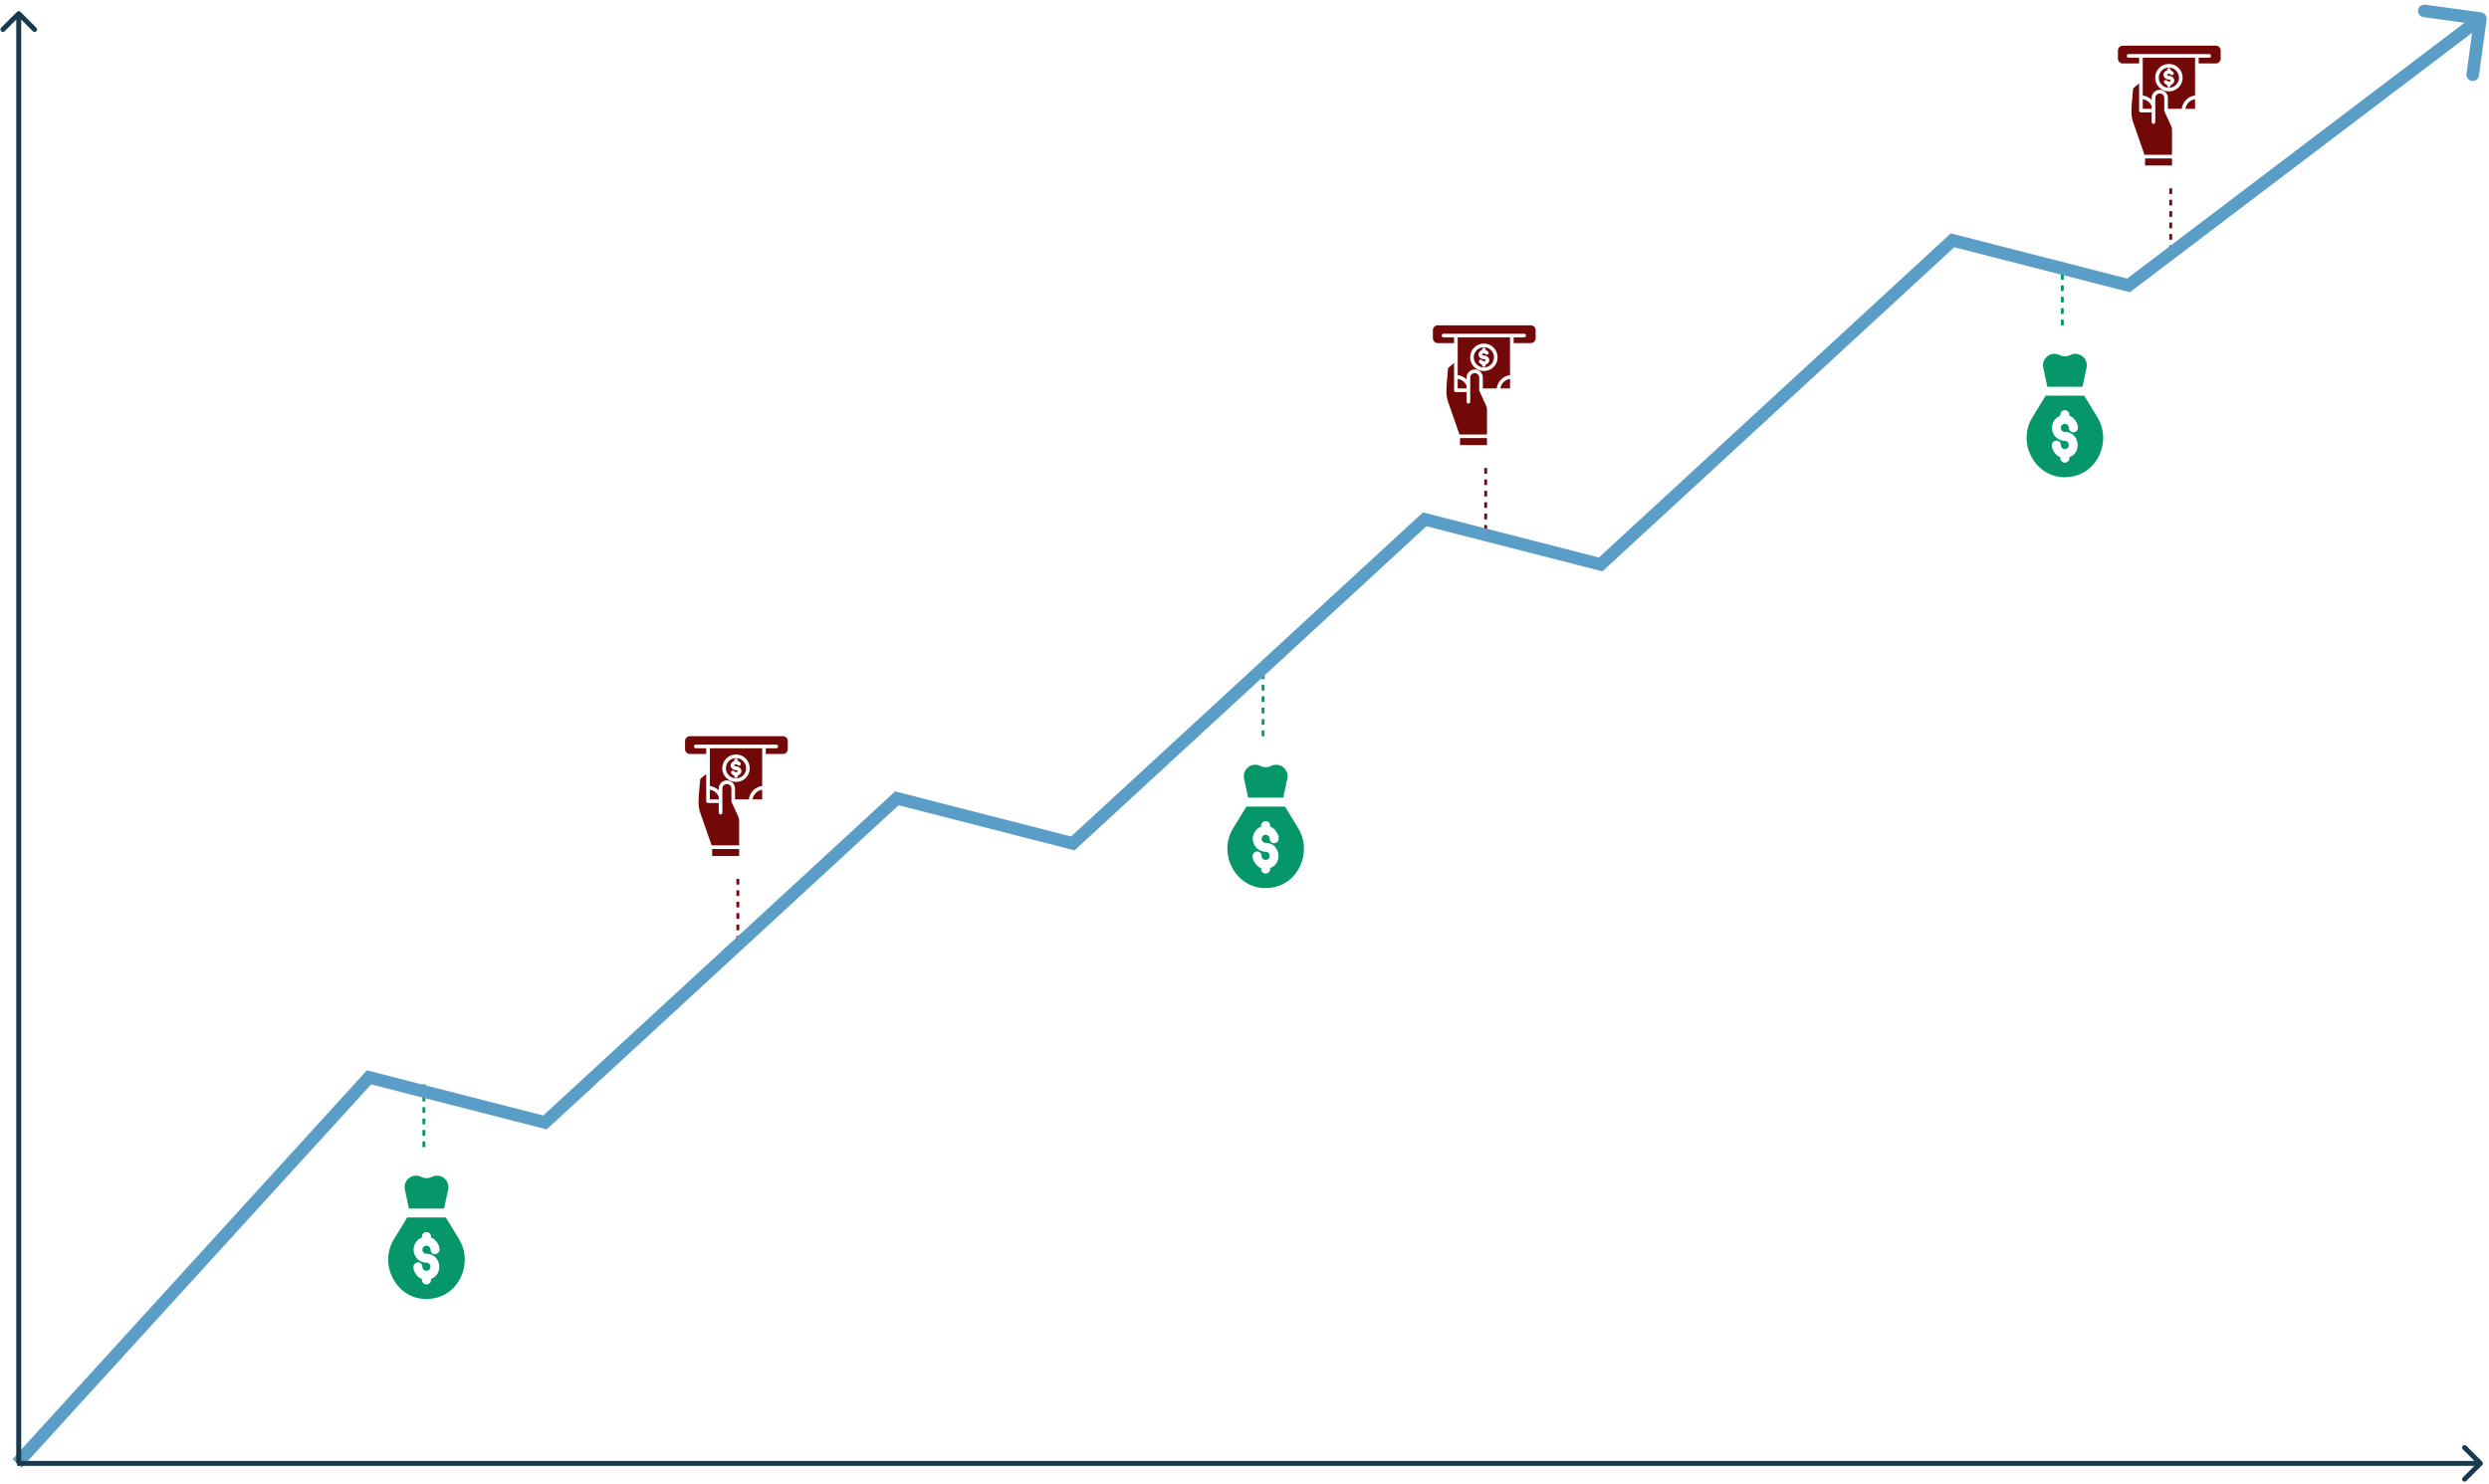 <svg width="436" height="260" viewBox="0 0 436 260" fill="none" xmlns="http://www.w3.org/2000/svg">
<path d="M80.384 217.081C80.102 216.612 78.821 214.534 78.094 213.331H71.337C70.602 214.526 69.329 216.612 69.04 217.081C66.079 221.823 69.829 228.229 75.4 227.573C80.384 227.128 82.993 221.354 80.384 217.081H80.384ZM74.727 219.69C77.231 219.668 77.802 223.297 75.485 224.112C75.534 224.349 75.473 224.595 75.319 224.781C75.166 224.968 74.935 225.075 74.694 225.072C74.453 225.07 74.225 224.958 74.075 224.769C73.926 224.579 73.869 224.332 73.923 224.097C72.819 223.868 71.561 221.412 73.212 221.191C73.419 221.19 73.618 221.272 73.764 221.419C73.912 221.566 73.994 221.765 73.993 221.972C73.991 222.159 74.064 222.34 74.197 222.473C74.329 222.607 74.509 222.681 74.696 222.681C74.884 222.681 75.063 222.607 75.195 222.473C75.328 222.34 75.401 222.159 75.399 221.972C75.41 221.778 75.338 221.589 75.201 221.451C75.063 221.315 74.874 221.242 74.681 221.253C73.588 221.231 72.665 220.436 72.479 219.359C72.295 218.281 72.9 217.225 73.923 216.839C73.874 216.603 73.935 216.357 74.089 216.17C74.242 215.983 74.472 215.876 74.714 215.879C74.955 215.881 75.182 215.993 75.333 216.183C75.482 216.372 75.539 216.619 75.485 216.855C76.589 217.083 77.846 219.539 76.196 219.761C75.989 219.762 75.79 219.68 75.642 219.533C75.496 219.386 75.414 219.187 75.415 218.98C75.415 218.69 75.239 218.429 74.971 218.32C74.702 218.212 74.394 218.277 74.192 218.485C73.991 218.693 73.936 219.003 74.053 219.269C74.172 219.533 74.437 219.7 74.727 219.691L74.727 219.69ZM78.501 208.448L77.79 211.768H71.634L70.923 208.448C70.755 207.697 71.031 206.917 71.633 206.438C72.234 205.96 73.058 205.866 73.751 206.198C74.369 206.523 75.109 206.514 75.72 206.175C76.414 205.865 77.223 205.972 77.812 206.454C78.4 206.934 78.667 207.707 78.501 208.448H78.501Z" fill="#059669"/>
<path d="M227.384 145.081C227.102 144.612 225.821 142.534 225.095 141.331H218.337C217.602 142.526 216.329 144.612 216.04 145.081C213.079 149.823 216.829 156.229 222.4 155.573C227.384 155.128 229.993 149.354 227.384 145.081H227.384ZM221.727 147.69C224.231 147.668 224.802 151.297 222.485 152.112C222.534 152.349 222.473 152.595 222.319 152.781C222.166 152.968 221.935 153.075 221.694 153.072C221.453 153.07 221.225 152.958 221.075 152.769C220.926 152.579 220.869 152.332 220.923 152.097C219.819 151.868 218.561 149.412 220.212 149.191C220.419 149.19 220.618 149.272 220.765 149.419C220.912 149.566 220.994 149.765 220.993 149.972C220.991 150.159 221.064 150.34 221.197 150.473C221.329 150.607 221.509 150.681 221.696 150.681C221.884 150.681 222.063 150.607 222.195 150.473C222.328 150.34 222.401 150.159 222.399 149.972C222.41 149.778 222.338 149.589 222.201 149.451C222.063 149.315 221.874 149.242 221.681 149.253C220.588 149.231 219.665 148.436 219.479 147.359C219.295 146.281 219.9 145.225 220.923 144.839C220.874 144.603 220.935 144.357 221.089 144.17C221.242 143.983 221.472 143.876 221.714 143.879C221.955 143.881 222.182 143.993 222.333 144.183C222.482 144.372 222.539 144.619 222.485 144.855C223.589 145.083 224.846 147.539 223.196 147.761C222.989 147.762 222.79 147.68 222.642 147.533C222.496 147.386 222.414 147.187 222.415 146.98C222.415 146.69 222.239 146.429 221.971 146.32C221.702 146.212 221.394 146.277 221.192 146.485C220.991 146.693 220.936 147.003 221.054 147.269C221.172 147.533 221.437 147.7 221.727 147.691L221.727 147.69ZM225.501 136.448L224.79 139.768H218.634L217.923 136.448C217.755 135.697 218.031 134.917 218.633 134.438C219.234 133.96 220.058 133.866 220.751 134.198C221.369 134.523 222.109 134.514 222.72 134.175C223.414 133.865 224.223 133.972 224.812 134.454C225.399 134.934 225.667 135.707 225.501 136.448H225.501Z" fill="#059669"/>
<path d="M367.384 73.081C367.102 72.612 365.821 70.534 365.095 69.331H358.337C357.602 70.526 356.329 72.612 356.04 73.081C353.079 77.823 356.829 84.229 362.4 83.573C367.384 83.128 369.993 77.354 367.384 73.081H367.384ZM361.727 75.69C364.231 75.668 364.802 79.297 362.485 80.112C362.534 80.349 362.473 80.595 362.319 80.781C362.166 80.968 361.935 81.075 361.694 81.072C361.453 81.07 361.225 80.958 361.075 80.769C360.926 80.579 360.869 80.332 360.923 80.097C359.819 79.868 358.561 77.412 360.212 77.191C360.419 77.19 360.618 77.272 360.765 77.419C360.912 77.566 360.994 77.765 360.993 77.972C360.991 78.159 361.064 78.34 361.197 78.473C361.329 78.607 361.509 78.681 361.696 78.681C361.884 78.681 362.063 78.607 362.195 78.473C362.328 78.34 362.401 78.159 362.399 77.972C362.41 77.778 362.338 77.589 362.201 77.451C362.063 77.315 361.874 77.242 361.681 77.253C360.588 77.231 359.665 76.436 359.479 75.359C359.295 74.281 359.9 73.225 360.923 72.839C360.874 72.603 360.935 72.356 361.089 72.17C361.242 71.984 361.472 71.876 361.714 71.879C361.955 71.881 362.182 71.993 362.333 72.183C362.482 72.372 362.539 72.619 362.485 72.855C363.589 73.083 364.846 75.539 363.196 75.761C362.989 75.762 362.79 75.68 362.642 75.533C362.496 75.386 362.414 75.187 362.415 74.98C362.415 74.689 362.239 74.429 361.971 74.32C361.702 74.212 361.394 74.277 361.192 74.485C360.991 74.693 360.936 75.003 361.054 75.269C361.172 75.533 361.437 75.7 361.727 75.691L361.727 75.69ZM365.501 64.448L364.79 67.768H358.634L357.923 64.448C357.755 63.697 358.031 62.917 358.633 62.438C359.234 61.96 360.058 61.866 360.751 62.198C361.369 62.523 362.109 62.514 362.72 62.175C363.414 61.865 364.223 61.972 364.812 62.454C365.399 62.934 365.667 63.707 365.501 64.448H365.501Z" fill="#059669"/>
<line x1="74.25" y1="190" x2="74.25" y2="202" stroke="#059669" stroke-width="0.5" stroke-dasharray="1 1"/>
<line x1="221.25" y1="118" x2="221.25" y2="130" stroke="#059669" stroke-width="0.5" stroke-dasharray="1 1"/>
<line x1="260.25" y1="82" x2="260.25" y2="94" stroke="#720808" stroke-width="0.5" stroke-dasharray="1 1"/>
<line x1="129.25" y1="154" x2="129.25" y2="166" stroke="#720808" stroke-width="0.5" stroke-dasharray="1 1"/>
<line x1="380.25" y1="33" x2="380.25" y2="45" stroke="#720808" stroke-width="0.5" stroke-dasharray="1 1"/>
<line x1="361.25" y1="46" x2="361.25" y2="58" stroke="#059669" stroke-width="0.5" stroke-dasharray="1 1"/>
<path d="M64.642 188.775L64.916 187.708L64.274 187.543L63.828 188.033L64.642 188.775ZM95.463 196.678L95.19 197.746L95.77 197.894L96.21 197.489L95.463 196.678ZM157.106 139.885L157.379 138.818L156.799 138.669L156.359 139.075L157.106 139.885ZM187.927 147.788L187.653 148.856L188.233 149.005L188.673 148.599L187.927 147.788ZM249.569 90.996L249.843 89.928L249.262 89.779L248.822 90.185L249.569 90.996ZM280.39 98.898L280.116 99.966L280.696 100.115L281.137 99.709L280.39 98.898ZM342.032 42.106L342.306 41.038L341.726 40.889L341.285 41.295L342.032 42.106ZM372.853 50.008L372.579 51.076L373.095 51.208L373.519 50.887L372.853 50.008ZM435.587 3.412C435.67 2.809 435.249 2.253 434.646 2.17L424.818 0.819C424.215 0.736 423.659 1.158 423.576 1.761C423.493 2.364 423.915 2.92 424.518 3.003L433.253 4.204L432.053 12.939C431.97 13.542 432.392 14.098 432.995 14.181C433.598 14.264 434.154 13.842 434.237 13.239L435.587 3.412ZM3.815 257.16L65.457 189.518L63.828 188.033L2.185 255.675L3.815 257.16ZM64.368 189.843L95.19 197.746L95.737 195.61L64.916 187.708L64.368 189.843ZM96.21 197.489L157.852 140.696L156.359 139.075L94.716 195.867L96.21 197.489ZM156.832 140.953L187.653 148.856L188.2 146.72L157.379 138.818L156.832 140.953ZM188.673 148.599L250.316 91.806L248.822 90.185L187.18 146.977L188.673 148.599ZM249.295 92.063L280.116 99.966L280.664 97.831L249.843 89.928L249.295 92.063ZM281.137 99.709L342.779 42.916L341.285 41.295L279.643 98.088L281.137 99.709ZM341.758 43.173L372.579 51.076L373.127 48.941L342.306 41.038L341.758 43.173ZM373.519 50.887L435.161 4.14L433.829 2.383L372.187 49.13L373.519 50.887Z" fill="#5A9EC8"/>
<path d="M3.589 2.083C3.419 1.913 3.144 1.913 2.974 2.083L0.206 4.851C0.036 5.021 0.036 5.296 0.206 5.466C0.375 5.636 0.651 5.636 0.821 5.466L3.281 3.006L5.742 5.466C5.912 5.636 6.187 5.636 6.357 5.466C6.527 5.296 6.527 5.021 6.357 4.851L3.589 2.083ZM2.846 2.391L2.846 256.416L3.716 256.416L3.716 2.391L2.846 2.391Z" fill="#19394D"/>
<path d="M434.8 256.724C434.97 256.554 434.97 256.278 434.8 256.108L432.032 253.34C431.862 253.17 431.586 253.17 431.416 253.34C431.247 253.51 431.247 253.786 431.416 253.955L433.877 256.416L431.416 258.877C431.247 259.046 431.247 259.322 431.416 259.492C431.586 259.662 431.862 259.662 432.032 259.492L434.8 256.724ZM434.492 255.981L2.997 255.981V256.851L434.492 256.851V255.981Z" fill="#19394D"/>
<path fill-rule="evenodd" clip-rule="evenodd" d="M260.477 76.762H255.751V77.997H260.476L260.477 76.762ZM252.871 59.113C252.695 59.113 252.552 58.971 252.552 58.795C252.552 58.62 252.695 58.477 252.871 58.477H266.988C267.164 58.477 267.305 58.62 267.305 58.795C267.305 58.971 267.163 59.113 266.988 59.113H265.148V60.118H268.153C268.386 60.118 268.598 60.023 268.751 59.869C268.905 59.716 269 59.503 269 59.271V57.849C269 57.616 268.905 57.404 268.751 57.251C268.598 57.098 268.385 57.002 268.153 57.002H251.848C251.615 57.002 251.403 57.097 251.25 57.251C251.095 57.404 251 57.616 251 57.849V59.271C251 59.504 251.095 59.716 251.249 59.869C251.403 60.023 251.615 60.118 251.847 60.118H254.71V59.113H252.871ZM260.247 63.986C260.247 64.162 260.104 64.304 259.928 64.304C259.753 64.304 259.611 64.161 259.611 63.986V63.88C259.561 63.865 259.513 63.846 259.467 63.825C259.319 63.754 259.193 63.648 259.108 63.52C259.011 63.375 259.049 63.178 259.194 63.08C259.34 62.983 259.536 63.021 259.634 63.166C259.656 63.199 259.693 63.228 259.74 63.251C259.794 63.276 259.858 63.291 259.928 63.291C260.031 63.291 260.118 63.262 260.179 63.215C260.218 63.184 260.242 63.146 260.242 63.111C260.242 63.074 260.218 63.037 260.179 63.006C260.119 62.959 260.031 62.93 259.928 62.93C259.682 62.93 259.454 62.848 259.286 62.714C259.096 62.565 258.98 62.352 258.98 62.113C258.98 61.873 259.097 61.662 259.286 61.512C259.379 61.439 259.489 61.381 259.611 61.343V61.235C259.611 61.059 259.753 60.917 259.928 60.917C260.104 60.917 260.247 61.06 260.247 61.235V61.342C260.284 61.353 260.32 61.366 260.355 61.381C260.494 61.44 260.613 61.53 260.704 61.639C260.815 61.774 260.795 61.974 260.66 62.085C260.525 62.196 260.325 62.177 260.214 62.041C260.189 62.012 260.151 61.984 260.104 61.964C260.054 61.943 259.994 61.93 259.928 61.93C259.826 61.93 259.739 61.96 259.678 62.006C259.639 62.037 259.615 62.075 259.615 62.111C259.615 62.147 259.639 62.184 259.678 62.215C259.738 62.262 259.826 62.291 259.928 62.291C260.175 62.291 260.403 62.373 260.571 62.507C260.76 62.656 260.877 62.869 260.877 63.108C260.877 63.348 260.76 63.559 260.571 63.709C260.478 63.782 260.368 63.84 260.246 63.877L260.247 63.986ZM261.181 61.358C260.861 61.038 260.418 60.839 259.929 60.839C259.44 60.839 258.998 61.038 258.677 61.358C258.357 61.678 258.159 62.121 258.159 62.61C258.159 63.099 258.357 63.542 258.677 63.862C258.998 64.182 259.44 64.381 259.929 64.381C260.418 64.381 260.861 64.182 261.181 63.862C261.501 63.542 261.7 63.098 261.7 62.61C261.7 62.121 261.501 61.678 261.181 61.358ZM259.929 60.203C259.264 60.203 258.662 60.473 258.227 60.908C257.791 61.344 257.522 61.946 257.522 62.611C257.522 63.276 257.791 63.878 258.227 64.314C258.662 64.749 259.264 65.019 259.929 65.019C260.594 65.019 261.196 64.749 261.632 64.314C262.068 63.878 262.337 63.276 262.337 62.611C262.337 61.946 262.068 61.344 261.632 60.908C261.195 60.473 260.593 60.203 259.929 60.203ZM264.511 66.374C264.077 66.442 263.688 66.648 263.391 66.944C263.095 67.241 262.889 67.63 262.82 68.064H264.511V66.374ZM255.347 65.733V59.114H264.511V65.733C263.901 65.805 263.354 66.084 262.942 66.496C262.529 66.909 262.25 67.455 262.179 68.065H259.754V66.163C259.754 65.771 259.594 65.415 259.336 65.157C259.078 64.899 258.722 64.739 258.33 64.739C257.938 64.739 257.582 64.899 257.324 65.157C257.066 65.415 256.906 65.771 256.906 66.163V66.487C256.78 66.363 256.642 66.251 256.493 66.153C256.156 65.93 255.766 65.782 255.347 65.733ZM256.907 67.597C256.903 67.591 256.9 67.584 256.897 67.577C256.738 67.209 256.475 66.898 256.145 66.681C255.91 66.526 255.639 66.419 255.347 66.374V68.065H256.906V67.597L256.907 67.597ZM256.907 68.701H255.029C254.853 68.701 254.711 68.558 254.711 68.383V66.031L254.711 63.619L253.765 64.39C253.728 64.419 253.702 64.454 253.683 64.494C253.663 64.538 253.652 64.593 253.648 64.655C253.617 65.136 253.569 65.639 253.52 66.137C253.371 67.666 253.227 69.156 253.63 70.313L255.657 76.127H260.476L260.477 71.796C260.477 71.661 260.465 71.537 260.439 71.418C260.412 71.299 260.372 71.182 260.317 71.062L259.19 68.615C259.178 68.589 259.168 68.564 259.159 68.538C259.134 68.492 259.119 68.439 259.119 68.383C259.119 68.371 259.12 68.359 259.121 68.348C259.119 68.329 259.119 68.311 259.119 68.293V66.163C259.119 65.947 259.03 65.749 258.887 65.607C258.745 65.464 258.547 65.375 258.331 65.375C258.115 65.375 257.918 65.463 257.774 65.607C257.632 65.749 257.543 65.947 257.543 66.163V70.395C257.543 70.571 257.4 70.713 257.224 70.713C257.048 70.713 256.907 70.571 256.907 70.395L256.907 68.701Z" fill="#720808"/>
<path fill-rule="evenodd" clip-rule="evenodd" d="M129.477 148.762H124.751V149.997H129.476L129.477 148.762ZM121.871 131.113C121.695 131.113 121.552 130.97 121.552 130.795C121.552 130.62 121.695 130.477 121.871 130.477H135.988C136.164 130.477 136.305 130.62 136.305 130.795C136.305 130.971 136.163 131.113 135.988 131.113H134.148V132.118H137.153C137.386 132.118 137.598 132.023 137.751 131.869C137.905 131.716 138 131.503 138 131.271V129.849C138 129.616 137.905 129.404 137.751 129.251C137.598 129.098 137.385 129.002 137.153 129.002H120.848C120.615 129.002 120.403 129.097 120.25 129.251C120.095 129.404 120 129.616 120 129.849V131.271C120 131.504 120.095 131.716 120.249 131.869C120.403 132.023 120.615 132.118 120.847 132.118H123.71V131.113H121.871ZM129.247 135.986C129.247 136.162 129.104 136.304 128.928 136.304C128.753 136.304 128.611 136.161 128.611 135.986V135.88C128.561 135.866 128.513 135.846 128.467 135.825C128.319 135.754 128.193 135.649 128.108 135.52C128.011 135.375 128.049 135.178 128.194 135.08C128.34 134.983 128.536 135.021 128.634 135.166C128.656 135.199 128.693 135.228 128.74 135.25C128.794 135.276 128.858 135.291 128.928 135.291C129.031 135.291 129.118 135.262 129.179 135.215C129.218 135.184 129.242 135.146 129.242 135.11C129.242 135.074 129.218 135.037 129.179 135.006C129.119 134.959 129.031 134.93 128.928 134.93C128.682 134.93 128.454 134.848 128.286 134.714C128.096 134.565 127.98 134.352 127.98 134.113C127.98 133.873 128.097 133.662 128.286 133.512C128.379 133.439 128.489 133.381 128.611 133.343V133.235C128.611 133.059 128.753 132.917 128.928 132.917C129.104 132.917 129.247 133.06 129.247 133.235V133.341C129.284 133.353 129.32 133.366 129.355 133.381C129.494 133.44 129.613 133.53 129.704 133.639C129.815 133.774 129.795 133.974 129.66 134.085C129.525 134.196 129.325 134.177 129.214 134.041C129.189 134.012 129.151 133.985 129.104 133.964C129.054 133.943 128.994 133.93 128.928 133.93C128.826 133.93 128.739 133.96 128.678 134.006C128.639 134.037 128.615 134.075 128.615 134.11C128.615 134.147 128.639 134.184 128.678 134.215C128.738 134.262 128.826 134.291 128.928 134.291C129.175 134.291 129.403 134.373 129.571 134.507C129.76 134.656 129.877 134.869 129.877 135.108C129.877 135.348 129.76 135.559 129.571 135.709C129.478 135.782 129.368 135.84 129.246 135.877L129.247 135.986ZM130.181 133.358C129.861 133.038 129.418 132.839 128.929 132.839C128.44 132.839 127.998 133.038 127.677 133.358C127.357 133.678 127.159 134.121 127.159 134.61C127.159 135.099 127.357 135.542 127.677 135.862C127.998 136.182 128.44 136.381 128.929 136.381C129.418 136.381 129.861 136.182 130.181 135.862C130.501 135.542 130.7 135.098 130.7 134.61C130.7 134.121 130.501 133.678 130.181 133.358ZM128.929 132.203C128.264 132.203 127.662 132.473 127.227 132.908C126.791 133.344 126.522 133.946 126.522 134.611C126.522 135.276 126.791 135.878 127.227 136.314C127.662 136.749 128.264 137.019 128.929 137.019C129.594 137.019 130.196 136.749 130.632 136.314C131.068 135.878 131.337 135.276 131.337 134.611C131.337 133.946 131.068 133.344 130.632 132.908C130.195 132.473 129.593 132.203 128.929 132.203ZM133.511 138.374C133.077 138.442 132.688 138.648 132.391 138.944C132.095 139.241 131.889 139.63 131.82 140.064H133.511V138.374ZM124.347 137.733V131.114H133.511V137.733C132.901 137.805 132.354 138.083 131.942 138.496C131.529 138.909 131.25 139.455 131.179 140.065H128.754V138.163C128.754 137.771 128.594 137.415 128.336 137.157C128.078 136.899 127.722 136.739 127.33 136.739C126.938 136.739 126.582 136.899 126.324 137.157C126.066 137.415 125.906 137.771 125.906 138.163V138.487C125.78 138.363 125.642 138.251 125.493 138.153C125.156 137.93 124.766 137.783 124.347 137.733ZM125.907 139.597C125.903 139.591 125.9 139.584 125.897 139.577C125.738 139.209 125.475 138.898 125.145 138.681C124.91 138.526 124.639 138.419 124.347 138.374V140.065H125.906V139.597L125.907 139.597ZM125.907 140.701H124.029C123.853 140.701 123.711 140.559 123.711 140.383V138.031L123.711 135.619L122.765 136.39C122.728 136.419 122.702 136.454 122.683 136.494C122.663 136.538 122.652 136.593 122.648 136.655C122.617 137.136 122.569 137.639 122.52 138.137C122.371 139.666 122.227 141.156 122.63 142.313L124.657 148.127H129.476L129.477 143.796C129.477 143.661 129.465 143.538 129.439 143.419C129.412 143.299 129.372 143.182 129.317 143.062L128.19 140.614C128.178 140.589 128.168 140.564 128.159 140.538C128.134 140.492 128.119 140.439 128.119 140.383C128.119 140.371 128.12 140.359 128.121 140.348C128.119 140.329 128.119 140.311 128.119 140.292V138.163C128.119 137.947 128.03 137.749 127.887 137.607C127.745 137.464 127.547 137.375 127.331 137.375C127.115 137.375 126.918 137.463 126.774 137.607C126.632 137.749 126.543 137.947 126.543 138.163V142.395C126.543 142.571 126.4 142.713 126.224 142.713C126.048 142.713 125.907 142.571 125.907 142.395L125.907 140.701Z" fill="#720808"/>
<path fill-rule="evenodd" clip-rule="evenodd" d="M380.477 27.762H375.751V28.997H380.476L380.477 27.762ZM372.871 10.113C372.695 10.113 372.552 9.97 372.552 9.795C372.552 9.62 372.695 9.477 372.871 9.477H386.988C387.164 9.477 387.305 9.62 387.305 9.795C387.305 9.971 387.163 10.113 386.988 10.113H385.148V11.118H388.153C388.386 11.118 388.598 11.023 388.751 10.869C388.905 10.716 389 10.503 389 10.271V8.849C389 8.616 388.905 8.404 388.751 8.251C388.598 8.098 388.385 8.002 388.153 8.002H371.848C371.615 8.002 371.403 8.097 371.25 8.251C371.095 8.404 371 8.616 371 8.849V10.271C371 10.504 371.095 10.716 371.249 10.869C371.403 11.023 371.615 11.118 371.847 11.118H374.71V10.113H372.871ZM380.247 14.986C380.247 15.162 380.104 15.304 379.928 15.304C379.753 15.304 379.611 15.161 379.611 14.986V14.88C379.561 14.866 379.513 14.846 379.467 14.825C379.319 14.754 379.193 14.649 379.108 14.52C379.011 14.375 379.049 14.178 379.194 14.08C379.34 13.983 379.536 14.021 379.634 14.166C379.656 14.199 379.693 14.228 379.74 14.251C379.794 14.276 379.858 14.291 379.928 14.291C380.031 14.291 380.118 14.262 380.179 14.215C380.218 14.184 380.242 14.146 380.242 14.111C380.242 14.074 380.218 14.037 380.179 14.006C380.119 13.959 380.031 13.93 379.928 13.93C379.682 13.93 379.454 13.848 379.286 13.714C379.096 13.565 378.98 13.352 378.98 13.113C378.98 12.873 379.097 12.662 379.286 12.512C379.379 12.439 379.489 12.381 379.611 12.343V12.235C379.611 12.059 379.753 11.917 379.928 11.917C380.104 11.917 380.247 12.06 380.247 12.235V12.341C380.284 12.353 380.32 12.366 380.355 12.381C380.494 12.44 380.613 12.53 380.704 12.639C380.815 12.774 380.795 12.974 380.66 13.085C380.525 13.196 380.325 13.177 380.214 13.041C380.189 13.012 380.151 12.985 380.104 12.964C380.054 12.943 379.994 12.93 379.928 12.93C379.826 12.93 379.739 12.96 379.678 13.006C379.639 13.037 379.615 13.075 379.615 13.111C379.615 13.147 379.639 13.184 379.678 13.215C379.738 13.262 379.826 13.291 379.928 13.291C380.175 13.291 380.403 13.373 380.571 13.507C380.76 13.656 380.877 13.869 380.877 14.108C380.877 14.348 380.76 14.559 380.571 14.709C380.478 14.781 380.368 14.84 380.246 14.877L380.247 14.986ZM381.181 12.358C380.861 12.038 380.418 11.839 379.929 11.839C379.44 11.839 378.998 12.038 378.677 12.358C378.357 12.678 378.159 13.121 378.159 13.61C378.159 14.099 378.357 14.542 378.677 14.862C378.998 15.182 379.44 15.381 379.929 15.381C380.418 15.381 380.861 15.182 381.181 14.862C381.501 14.542 381.7 14.098 381.7 13.61C381.7 13.121 381.501 12.678 381.181 12.358ZM379.929 11.203C379.264 11.203 378.662 11.473 378.227 11.909C377.791 12.344 377.522 12.946 377.522 13.611C377.522 14.276 377.791 14.878 378.227 15.314C378.662 15.749 379.264 16.019 379.929 16.019C380.594 16.019 381.196 15.749 381.632 15.314C382.068 14.878 382.337 14.276 382.337 13.611C382.337 12.946 382.068 12.344 381.632 11.909C381.195 11.473 380.593 11.203 379.929 11.203ZM384.511 17.374C384.077 17.442 383.688 17.648 383.391 17.944C383.095 18.241 382.889 18.63 382.82 19.064H384.511V17.374ZM375.347 16.733V10.114H384.511V16.733C383.901 16.805 383.354 17.084 382.942 17.496C382.529 17.909 382.25 18.455 382.179 19.065H379.754V17.163C379.754 16.771 379.594 16.415 379.336 16.157C379.078 15.899 378.722 15.739 378.33 15.739C377.938 15.739 377.582 15.899 377.324 16.157C377.066 16.415 376.906 16.771 376.906 17.163V17.487C376.78 17.363 376.642 17.251 376.493 17.153C376.156 16.93 375.766 16.782 375.347 16.733ZM376.907 18.597C376.903 18.591 376.9 18.584 376.897 18.577C376.738 18.209 376.475 17.898 376.145 17.681C375.91 17.526 375.639 17.419 375.347 17.374V19.065H376.906V18.597L376.907 18.597ZM376.907 19.701H375.029C374.853 19.701 374.711 19.558 374.711 19.383V17.031L374.711 14.619L373.765 15.39C373.728 15.419 373.702 15.454 373.683 15.494C373.663 15.538 373.652 15.593 373.648 15.655C373.617 16.136 373.569 16.639 373.52 17.137C373.371 18.666 373.227 20.156 373.63 21.313L375.657 27.127H380.476L380.477 22.796C380.477 22.661 380.465 22.538 380.439 22.419C380.412 22.299 380.372 22.182 380.317 22.062L379.19 19.614C379.178 19.589 379.168 19.564 379.159 19.538C379.134 19.492 379.119 19.439 379.119 19.383C379.119 19.371 379.12 19.359 379.121 19.348C379.119 19.329 379.119 19.311 379.119 19.293V17.163C379.119 16.947 379.03 16.749 378.887 16.607C378.745 16.464 378.547 16.375 378.331 16.375C378.115 16.375 377.918 16.463 377.774 16.607C377.632 16.749 377.543 16.947 377.543 17.163V21.395C377.543 21.571 377.4 21.713 377.224 21.713C377.048 21.713 376.907 21.571 376.907 21.395L376.907 19.701Z" fill="#720808"/>
</svg>
